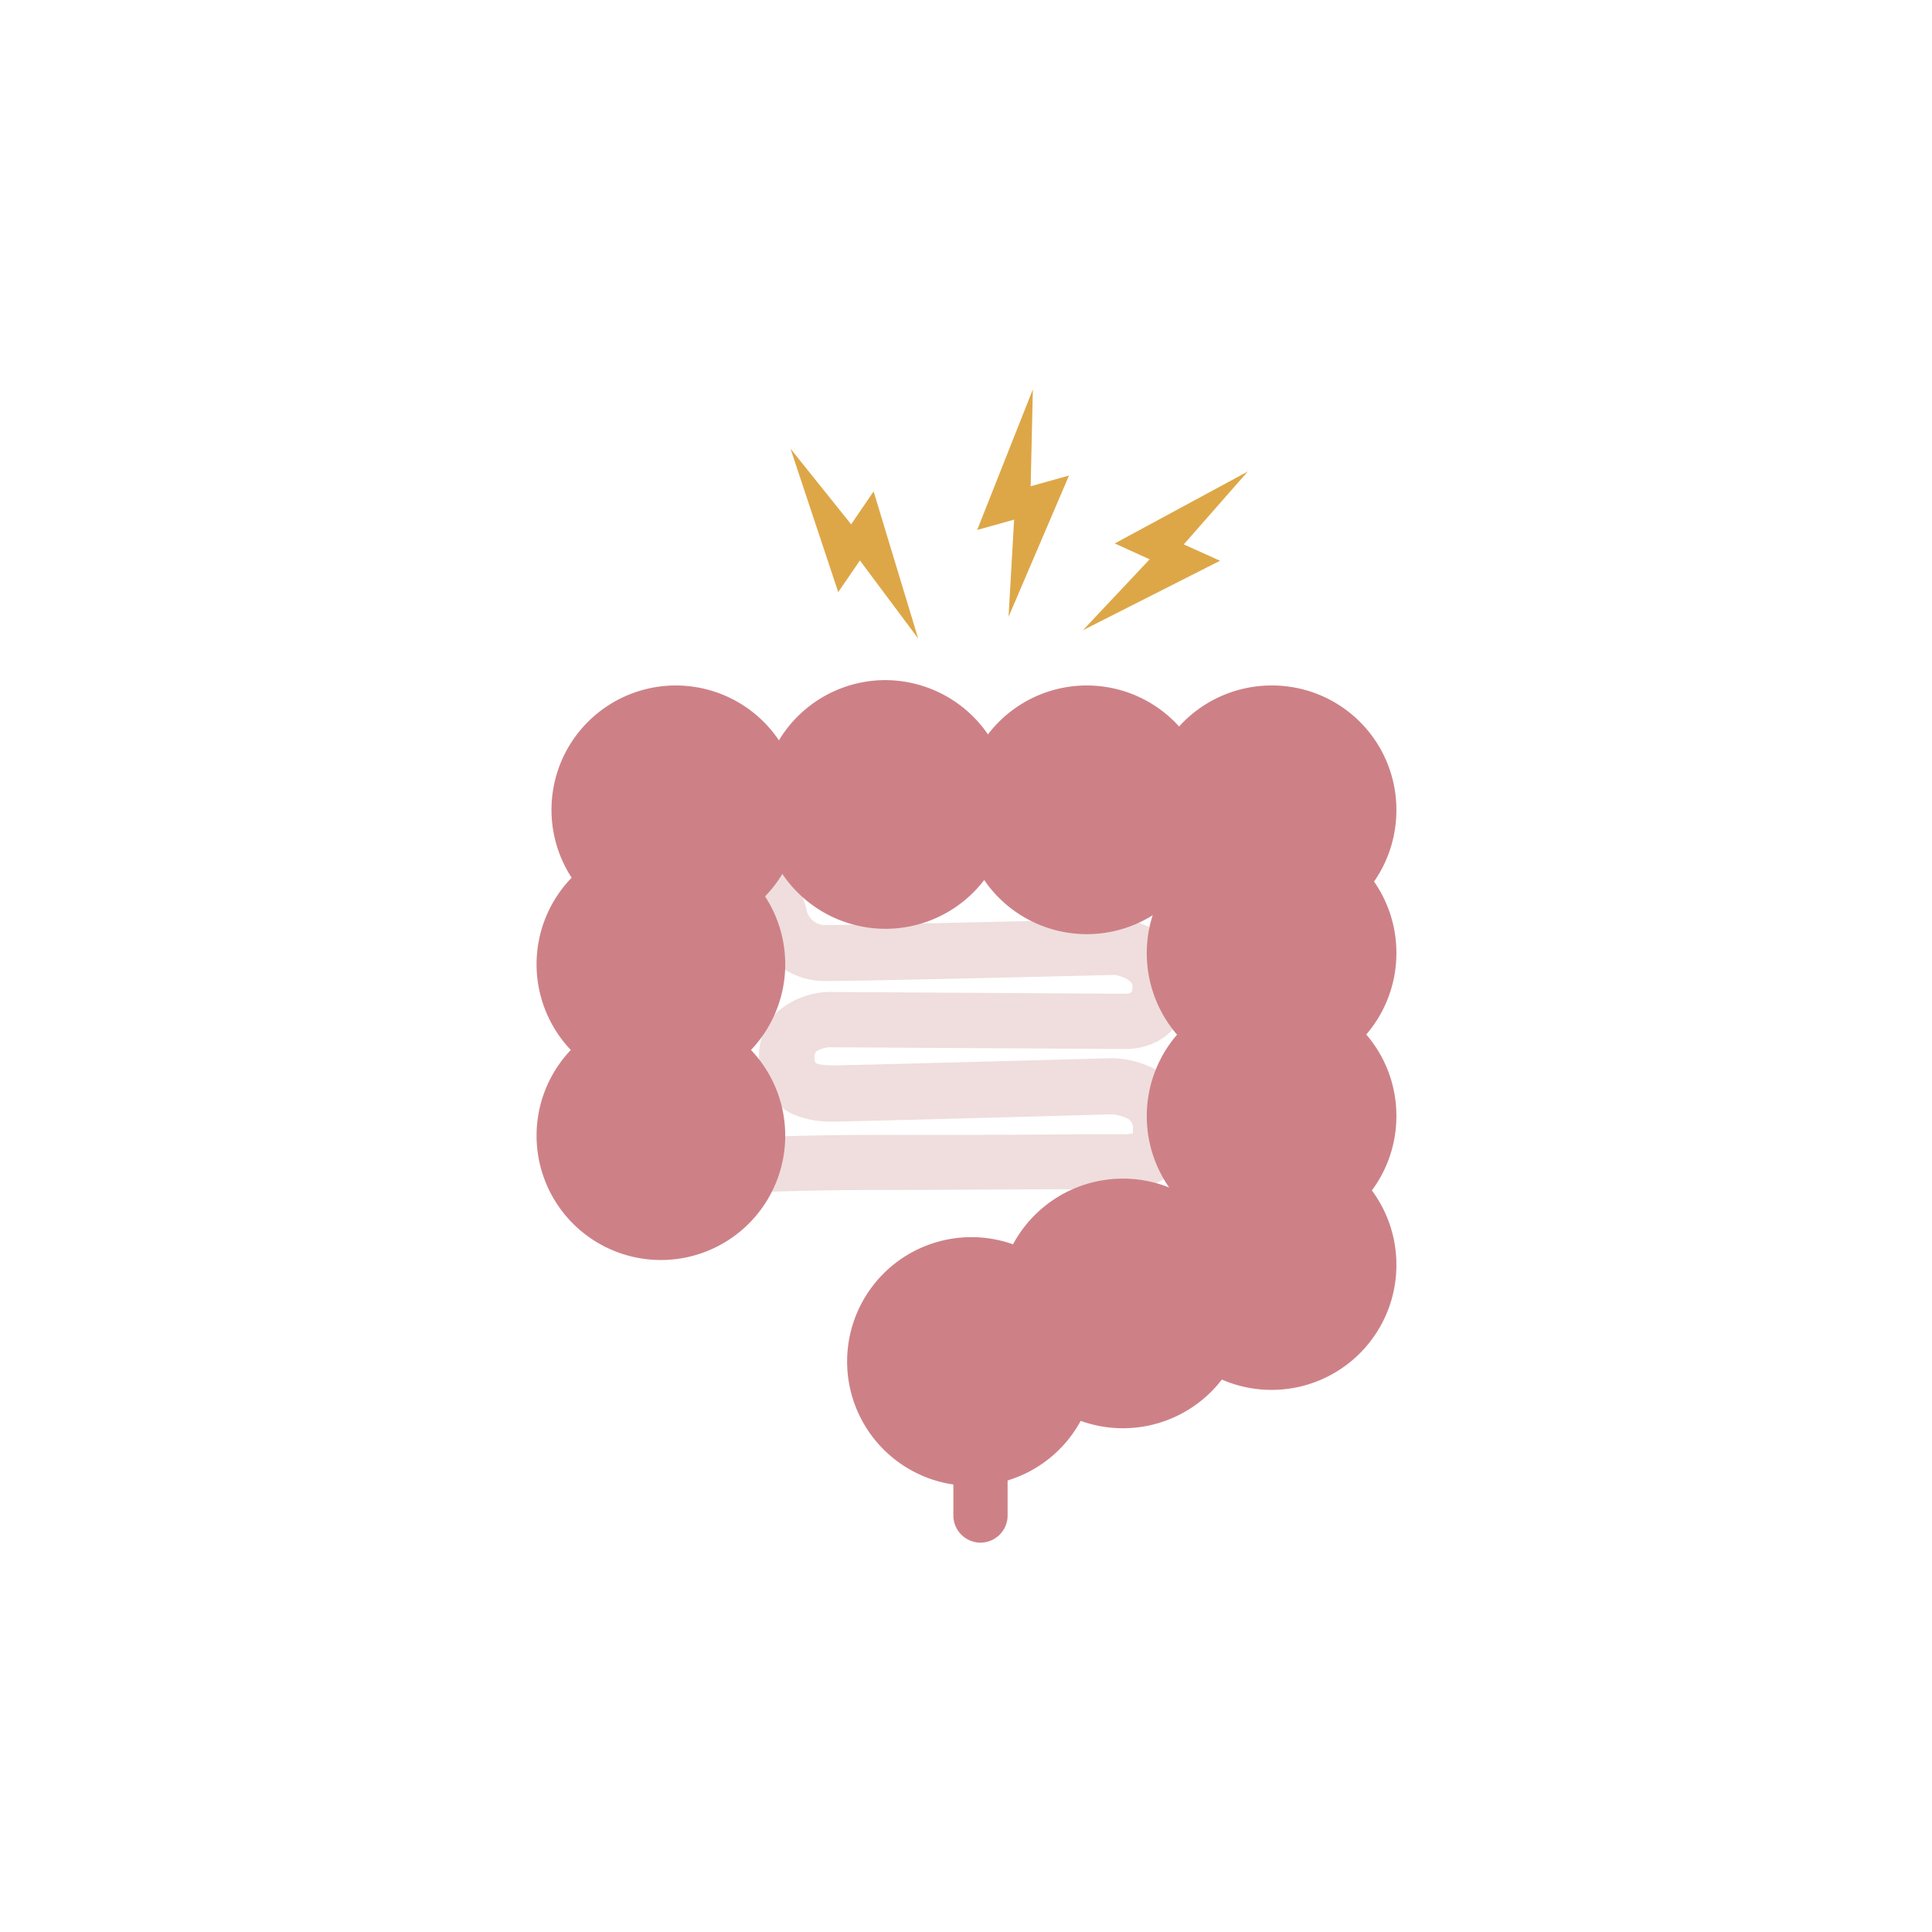<svg id="レイヤー_1" data-name="レイヤー 1" xmlns="http://www.w3.org/2000/svg" xmlns:xlink="http://www.w3.org/1999/xlink" width="202" height="202" viewBox="0 0 202 202"><defs><style>.cls-1{fill:none;}.cls-2{clip-path:url(#clip-path);}.cls-3{fill:#efdedd;}.cls-4{fill:#cd8187;}.cls-5{fill:#dda748;}</style><clipPath id="clip-path"><rect class="cls-1" x="56" y="40.71" width="90" height="120.58"/></clipPath></defs><g class="cls-2"><path class="cls-3" d="M76,124.86a2.91,2.91,0,0,1-.17-5.81c1.67-.1,8.09-.39,15.6-.39H92c5.5,0,15.41,0,20.8-.07l4.13,0h.29a5.74,5.74,0,0,0,1.23-.08,2.08,2.08,0,0,0,0-.44,1.1,1.1,0,0,0-.74-1.2,4.29,4.29,0,0,0-1.51-.36c-1.9.06-27.62.76-29,.76h0a10.33,10.33,0,0,1-4.15-.71,6.14,6.14,0,0,1-3.69-5.91,6.47,6.47,0,0,1,2-4.93,8.64,8.64,0,0,1,6-2l30.36.18c.69,0,.69-.31.69-.79,0-.71-1.33-1.07-1.78-1.18-3.06.08-26.19.64-30.27.64a7.8,7.8,0,0,1-7.79-6.23L77,91.48a2.91,2.91,0,0,1,5.52-1.84l1.69,5a2.13,2.13,0,0,1,.1.42,2,2,0,0,0,2.11,1.66c4.21,0,30.17-.63,30.43-.64l.44,0c3.37.44,7,2.81,7,7a6.25,6.25,0,0,1-3.06,5.68,7.14,7.14,0,0,1-3.45.92l-30.47-.18h-.2a3,3,0,0,0-1.77.43.93.93,0,0,0-.17.66,1.3,1.3,0,0,0,.07.52c.11.1.51.28,2,.28h0c1.12,0,21.27-.54,28.94-.75h.08a10,10,0,0,1,3.73.79,6.9,6.9,0,0,1,4.34,6.58,6.2,6.2,0,0,1-1.73,4.59,7.21,7.21,0,0,1-5.43,1.74h-.21l-4.1,0c-5.54,0-15.84.08-21.25.08h-.13c-7.37,0-13.63.27-15.25.37H76"/><path class="cls-4" d="M82.1,118.74a13,13,0,1,1-13-13,13,13,0,0,1,13,13"/><path class="cls-4" d="M82.1,100.82a13,13,0,1,1-13-13,13,13,0,0,1,13,13"/><path class="cls-4" d="M83.66,84.67a13,13,0,1,1-13-13,13,13,0,0,1,13,13"/><path class="cls-4" d="M105.58,84.11a13,13,0,1,1-13-13,13.05,13.05,0,0,1,13,13"/><path class="cls-4" d="M126.63,84.67a13,13,0,1,1-13-13,13,13,0,0,1,13,13"/><path class="cls-4" d="M146,84.67a13.05,13.05,0,1,1-13.05-13,13,13,0,0,1,13.05,13"/><path class="cls-4" d="M146,99.61a13.05,13.05,0,1,1-13.05-13,13,13,0,0,1,13.05,13"/><path class="cls-4" d="M146,116.65a13.05,13.05,0,1,1-13.05-13,13,13,0,0,1,13.05,13"/><path class="cls-4" d="M146,132.27A13.05,13.05,0,1,1,133,119.22,13,13,0,0,1,146,132.27"/><path class="cls-4" d="M130.46,136.23a13.05,13.05,0,1,1-13.05-13,13.05,13.05,0,0,1,13.05,13"/><path class="cls-4" d="M114.57,142.4a13,13,0,1,1-13-13.05,13,13,0,0,1,13,13.05"/><path class="cls-4" d="M102.52,161.29h0a2.84,2.84,0,0,1-2.84-2.84v-12a2.84,2.84,0,1,1,5.67,0v12a2.84,2.84,0,0,1-2.83,2.84"/><polygon class="cls-5" points="82.65 46.91 87.64 61.91 89.91 58.6 96 66.76 91.34 51.38 88.99 54.82 82.65 46.91"/><polygon class="cls-5" points="107.99 40.71 102.17 55.41 106.03 54.33 105.45 64.49 111.77 49.72 107.76 50.84 107.99 40.71"/><polygon class="cls-5" points="130.46 49.3 116.55 56.82 120.2 58.48 113.23 65.89 127.56 58.63 123.77 56.92 130.46 49.3"/></g></svg>